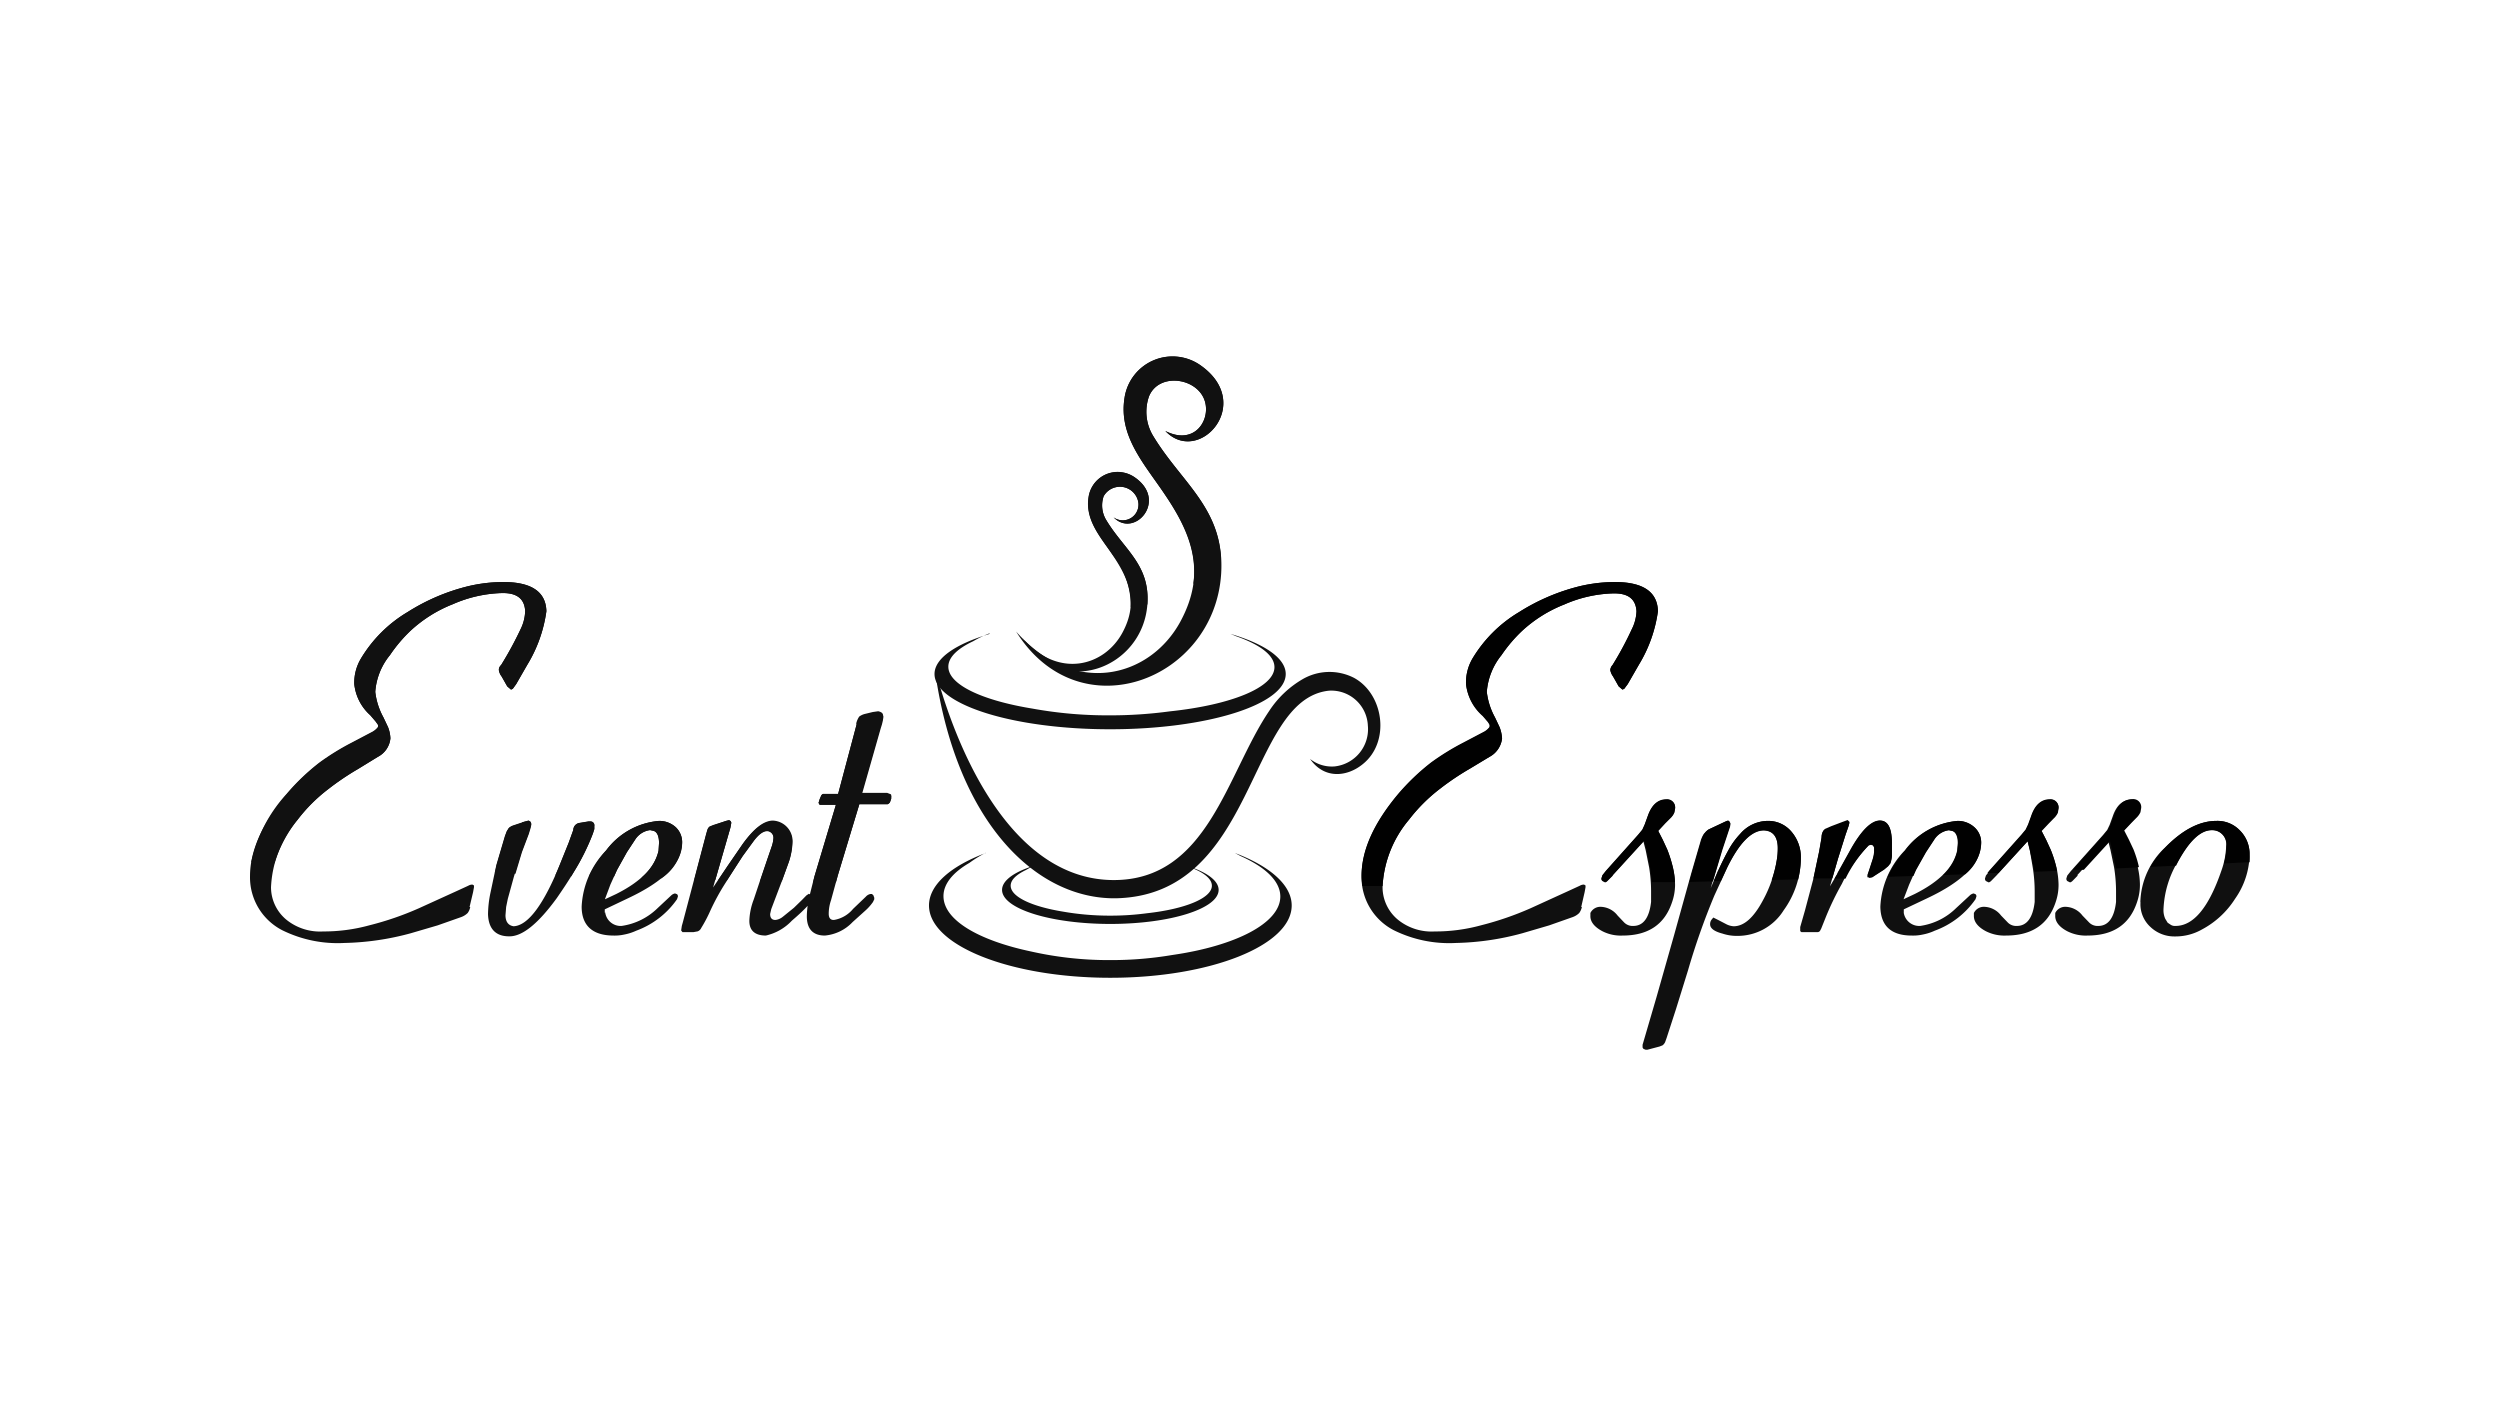<svg xmlns="http://www.w3.org/2000/svg" id="svg166" width="640" height="360" version="1.1"><defs id="defs134"><style id="style132">.cls-1,.cls-4{fill:#111}.cls-4{fill-rule:evenodd}</style></defs><g id="Layer_2" data-name="Layer 2"><g id="Layer_1-2" data-name="Layer 1"><g id="g2120" transform="matrix(2.83 0 0 2.83 64.003 91.294)"><path id="path138" d="M19.92 49.79a1.3 1.3 0 0 1-.23.54 1.65 1.65 0 0 1-.62.38l-2.1.74-2.42.71a24.6 24.6 0 0 1-6 .88 11.3 11.3 0 0 1-5.63-1.15A5.38 5.38 0 0 1 0 47c0-2.31 1.11-4.76 3.29-7.37a19.7 19.7 0 0 1 3-2.87 22.4 22.4 0 0 1 2.9-1.79l1.9-1a1.7 1.7 0 0 0 .41-.33.23.23 0 0 0 .08-.21v-.1l-.22-.33-.48-.56a4.4 4.4 0 0 1-1.45-2.83 4.27 4.27 0 0 1 .57-2.24 12.15 12.15 0 0 1 4.25-4.26 18.4 18.4 0 0 1 5.52-2.35 14 14 0 0 1 3.13-.37q3.84 0 3.91 2.64a12.6 12.6 0 0 1-1.73 4.85l-1 1.74-.31.43-.16.07-.34-.29-.51-.9a1.23 1.23 0 0 1-.25-.58c0-.1 0-.25.21-.46a32 32 0 0 0 1.76-3.24 3.9 3.9 0 0 0 .41-1.65c-.07-1.12-.78-1.65-2.15-1.61a11.8 11.8 0 0 0-4.38 1 12.2 12.2 0 0 0-3.83 2.4A13.3 13.3 0 0 0 12.66 27a5.9 5.9 0 0 0-1.33 3.33 6.3 6.3 0 0 0 .74 2.31l.42.89a3.1 3.1 0 0 1 .21 1 2.11 2.11 0 0 1-1.13 1.67l-1.81 1.11a24 24 0 0 0-2.65 1.79 14.7 14.7 0 0 0-2.82 2.81A10.14 10.14 0 0 0 1.9 48a3.81 3.81 0 0 0 1.47 3 4.83 4.83 0 0 0 3.24 1 15.6 15.6 0 0 0 4.2-.56 27.5 27.5 0 0 0 4.47-1.54l3.47-1.58 1-.46a.7.7 0 0 1 .38-.1l.13.08V48l-.08.44-.32 1.35zm4.7-7.67.56-.15.17.11.07.2-.07.34-.17.56-.62 1.64-.69 2.23-.55 2-.15.73-.06.75c0 .59.26.93.74 1 1.32-.07 2.74-2 4.25-5.75l.73-1.81.42-1.16a.65.65 0 0 1 .53-.63l.84-.14h.19a.35.35 0 0 1 .34.42v.27l-.13.41a20.5 20.5 0 0 1-1.75 3.51c-.48.81-1 1.58-1.51 2.32q-2.56 3.52-4.33 3.47c-1.22 0-1.86-.7-1.9-2a10 10 0 0 1 .21-1.89l.54-2.55.77-2.61.16-.43.18-.29a1.2 1.2 0 0 1 .36-.21l.87-.29zm7.51 8.15a1.41 1.41 0 0 0 1.48 1.23 5.82 5.82 0 0 0 3.26-1.61l1.22-1.14a.7.7 0 0 1 .36-.19l.18.07a.28.28 0 0 1 .08.2l-.08.25a7.73 7.73 0 0 1-3.69 2.85 4.7 4.7 0 0 1-1.09.35 4 4 0 0 1-1 .09C31 52.36 30 51.48 30 49.75a7.84 7.84 0 0 1 2.22-5.09A6.65 6.65 0 0 1 37 42a2.2 2.2 0 0 1 1.49.55 1.86 1.86 0 0 1 .6 1.45q0 2.7-4.9 5l-2.1 1v.31zm0-1.19 1-.47q3.35-1.68 3.82-3.91L37 44c0-.61-.17-1-.49-1.1l-.32-.07a1.89 1.89 0 0 0-1.35.86l-.75 1.14-.89 1.6-.6 1.33-.49 1.31zm11-2.91 1.43-2.08c1-1.39 1.88-2.09 2.71-2.12a1.86 1.86 0 0 1 1.81 1.9 6.2 6.2 0 0 1-.32 1.79l-.61 1.68-1 2.64-.1.44q0 .54.48.54a1.3 1.3 0 0 0 .67-.29l1-.81.73-.71.4-.41.22-.15.24.12.1.12v.11c0 .32-.61 1-1.87 2.08a4.63 4.63 0 0 1-2.36 1.35c-1 0-1.51-.47-1.49-1.37a5.9 5.9 0 0 1 .4-1.9l.61-1.83.62-1.83.42-1.22a3 3 0 0 0 .13-.66.61.61 0 0 0-.55-.67c-.39 0-.79.31-1.23.89l-1 1.37L43 47.63a20.4 20.4 0 0 0-1.35 2.47 13 13 0 0 1-.83 1.58.6.6 0 0 1-.32.31l-.38.07h-1l-.12-.15.06-.41.09-.32 2.11-8 .11-.38a.67.67 0 0 1 .19-.29l.34-.14 1.16-.37.28-.07.14.09.06.14-.08.44-1.57 5.42 1.27-1.89zm11.71-13a1.9 1.9 0 0 1 .27-.61 1.5 1.5 0 0 1 .48-.23l.74-.18.49-.07a.83.83 0 0 1 .38.17l.07.21a4.6 4.6 0 0 1-.23 1l-1.71 6h2.3l.36.14.01.4-.11.31a.5.5 0 0 1-.21.18h-2.56l-1.94 6.41-.62 2.27a3.8 3.8 0 0 0-.21 1.23c0 .39.17.57.47.56a2.84 2.84 0 0 0 1.73-1l1.15-1.1a.75.75 0 0 1 .43-.25h.13l.13.12.08.22v.14l-.12.25a4.5 4.5 0 0 1-.73.81l-1.11 1A3.93 3.93 0 0 1 52 52.37c-1.11 0-1.65-.63-1.63-1.81a8.5 8.5 0 0 1 .28-1.93l.41-1.63L53 40.54h-1.47l-.1-.17.1-.33.14-.33a.4.4 0 0 1 .16-.15h1.37l1.67-6.28z" class="cls-1"/><path id="path140" d="M120.48 49.79a1.45 1.45 0 0 1-.24.54 1.65 1.65 0 0 1-.62.38l-2.1.74-2.42.71a24.5 24.5 0 0 1-6 .88 11.3 11.3 0 0 1-5.63-1.15 5.38 5.38 0 0 1-2.92-4.89c0-2.31 1.11-4.76 3.29-7.37a20.2 20.2 0 0 1 3-2.87 22.4 22.4 0 0 1 2.9-1.79l1.9-1a1.5 1.5 0 0 0 .41-.33.23.23 0 0 0 .09-.21v-.1l-.15-.25-.48-.56a4.45 4.45 0 0 1-1.51-2.9 4.27 4.27 0 0 1 .55-2.25 12.15 12.15 0 0 1 4.25-4.26 18.5 18.5 0 0 1 5.52-2.35 14 14 0 0 1 3.13-.37q3.84 0 3.91 2.64a12.6 12.6 0 0 1-1.73 4.85l-1 1.74-.32.43-.16.07-.34-.29-.51-.9a1.35 1.35 0 0 1-.25-.58.76.76 0 0 1 .21-.46 30 30 0 0 0 1.74-3.24 3.9 3.9 0 0 0 .42-1.62c-.07-1.12-.78-1.65-2.15-1.61a11.8 11.8 0 0 0-4.38 1 12.2 12.2 0 0 0-3.83 2.4 13.3 13.3 0 0 0-1.85 2.18 6 6 0 0 0-1.33 3.33 6.3 6.3 0 0 0 .74 2.31l.42.89a3.4 3.4 0 0 1 .22 1 2.16 2.16 0 0 1-1.13 1.67l-1.81 1.09a24 24 0 0 0-2.66 1.79 15 15 0 0 0-2.82 2.81 10.14 10.14 0 0 0-2.39 6.11 3.81 3.81 0 0 0 1.47 3 4.83 4.83 0 0 0 3.24 1 15.7 15.7 0 0 0 4.21-.56 28 28 0 0 0 4.47-1.54l3.46-1.58 1-.46a.7.7 0 0 1 .38-.1l.13.08V48l-.08.44-.31 1.35zm2.83-2.87-.44.44c-.12.13-.21.2-.3.2l-.23-.12a.24.24 0 0 1-.08-.25l.08-.25.32-.4 2.91-3.26.38-.46.21-.46.28-.77c.35-1 .9-1.5 1.67-1.51a.73.73 0 0 1 .8.83l-.07.35a1.55 1.55 0 0 1-.37.52l-.46.46-.63.68.42.82.41.89a12 12 0 0 1 .5 1.59 7 7 0 0 1 .2 1.57 4.8 4.8 0 0 1-.28 1.58q-1 3-4.46 3a3.64 3.64 0 0 1-1.81-.38c-.75-.39-1.13-.87-1.11-1.41v-.25a1 1 0 0 1 .93-.56 2 2 0 0 1 1.53.79l.57.6a1.07 1.07 0 0 0 .85.34c.92 0 1.45-.76 1.61-2.17v-.93a13.6 13.6 0 0 0-.18-2.21l-.31-1.54-.21-.81-2.81 3.08zm9.52-.46c.28-.61.57-1.2.88-1.76a7 7 0 0 1 1.09-1.52 3.32 3.32 0 0 1 2.48-1.18 2.74 2.74 0 0 1 2.18 1 3.56 3.56 0 0 1 .83 2.35 8.2 8.2 0 0 1-1.56 4.74 4.9 4.9 0 0 1-4.16 2.31 4.1 4.1 0 0 1-1.38-.21q-1.14-.3-1.11-.87a.67.67 0 0 1 .14-.4l.15-.18.4.2.73.38a1.7 1.7 0 0 0 .71.21c.93 0 1.81-.77 2.65-2.35a11.4 11.4 0 0 0 1.24-3.56 6.3 6.3 0 0 0 .1-1.14c0-1-.41-1.58-1.26-1.61-1.11 0-2.22 1.13-3.31 3.35l-1.16 2.52a63 63 0 0 0-2.39 6.78L129 59l-.85 2.62-.14.39a.8.8 0 0 1-.23.29l-.28.11-1.1.29h-.15l-.2-.08-.08-.12v-.25l1.26-4.31 1.6-5.64 1.54-5.55.87-3a2.6 2.6 0 0 1 .26-.56l.2-.23.18-.15 1.53-.72.22-.09a.3.3 0 0 1 .15.09l.09.2-.05.29-.69 2.08-1 3.43.67-1.6zm10.76.27 1.11-2c1-1.83 1.93-2.76 2.72-2.77s1.12.78 1.09 2.22v.94a2.4 2.4 0 0 1-.14.71l-.2.25-.37.31-.93.6a.7.7 0 0 1-.38.17l-.14-.11v-.21l.14-.41.27-.83a3.5 3.5 0 0 0 .19-.83v-.42l-.11-.18-.17-.06-.21.06a13 13 0 0 0-2.46 3.52 26 26 0 0 0-1.47 3.05l-.4 1-.1.19a.27.27 0 0 1-.24.13h-1.45l-.11-.09v-.37l.43-1.5.74-2.79.53-2.51.22-1.27a1 1 0 0 1 .12-.52.52.52 0 0 1 .3-.25l.43-.19 1-.38.49-.18.18.18-.08.32-.27.77-.7 2.22-.7 2.42.68-1.15zm6 3.54a1.42 1.42 0 0 0 1.49 1.23 5.8 5.8 0 0 0 3.25-1.61l1.23-1.14a.7.7 0 0 1 .36-.19l.17.07a.24.24 0 0 1 .08.2l-.08.25a7.7 7.7 0 0 1-3.69 2.85 4.6 4.6 0 0 1-1.09.35 4 4 0 0 1-1 .09c-1.86 0-2.81-.89-2.83-2.62a7.8 7.8 0 0 1 2.22-5.09 6.63 6.63 0 0 1 4.76-2.66 2.23 2.23 0 0 1 1.5.55 1.85 1.85 0 0 1 .64 1.45q0 2.7-4.89 5l-2.11 1v.31zm0-1.19 1-.47c2.24-1.12 3.51-2.42 3.83-3.91l.06-.69c0-.61-.18-1-.5-1.1l-.32-.07a1.86 1.86 0 0 0-1.34.86l-.75 1.14-.9 1.6-.59 1.33-.5 1.31zm8.41-2.16-.43.44c-.12.13-.22.2-.3.2l-.24-.12a.28.28 0 0 1-.08-.25l.08-.25.32-.4 2.91-3.26.38-.46.22-.46.28-.77c.34-1 .9-1.5 1.67-1.51a.72.72 0 0 1 .79.83l-.06.35a1.6 1.6 0 0 1-.38.52l-.45.46-.64.68.42.82.41.89a11 11 0 0 1 .51 1.59 7.6 7.6 0 0 1 .19 1.57 4.8 4.8 0 0 1-.27 1.58q-1 3-4.47 3a3.7 3.7 0 0 1-1.81-.38c-.75-.39-1.12-.87-1.11-1.41v-.25a1 1 0 0 1 .94-.56 2 2 0 0 1 1.52.79l.58.6a1.06 1.06 0 0 0 .85.34c.91 0 1.45-.76 1.61-2.17v-.93a13.6 13.6 0 0 0-.18-2.21l-.26-1.54-.2-.81zm7.36 0-.43.44c-.12.13-.22.2-.3.2l-.24-.12a.28.28 0 0 1-.08-.25l.08-.25.32-.4 2.91-3.26.38-.46.22-.46.28-.77c.34-1 .9-1.5 1.67-1.51a.72.72 0 0 1 .79.83l-.06.35a1.6 1.6 0 0 1-.38.52l-.45.46-.64.68.42.82.42.89a12 12 0 0 1 .5 1.59 7 7 0 0 1 .19 1.57 4.8 4.8 0 0 1-.27 1.58q-1 3-4.47 3a3.7 3.7 0 0 1-1.81-.38c-.75-.39-1.12-.87-1.11-1.41v-.25a1 1 0 0 1 .94-.56 2 2 0 0 1 1.52.79l.58.6a1.06 1.06 0 0 0 .85.34c.92 0 1.45-.76 1.61-2.17v-.93a13.6 13.6 0 0 0-.18-2.21l-.32-1.54-.2-.81-2.82 3.08zm5.64 2.39a7 7 0 0 1 2.23-4.9Q175.6 42 177.88 42a2.8 2.8 0 0 1 2.11.85 3 3 0 0 1 .89 2.19 7.13 7.13 0 0 1-1.31 4 8 8 0 0 1-3 2.78 4.83 4.83 0 0 1-2.44.63 3.12 3.12 0 0 1-2.21-.85 2.78 2.78 0 0 1-.91-2.21zm2.09.75a1.9 1.9 0 0 0 .16.79l.22.36.3.2a.7.7 0 0 0 .41.09q2.44 0 4.15-5a7.2 7.2 0 0 0 .43-2.23 1.28 1.28 0 0 0-1.32-1.44q-1.53 0-3.1 2.93a9.1 9.1 0 0 0-1.25 4.29z" style="fill:#101010"/><path id="path142" d="M.11 45.74a13.26 13.26 0 0 1 3.18-6.16 19.7 19.7 0 0 1 3-2.87 22.4 22.4 0 0 1 2.9-1.79l1.9-1a1.7 1.7 0 0 0 .41-.33.23.23 0 0 0 .08-.21v-.1l-.22-.28-.48-.56a4.4 4.4 0 0 1-1.45-2.83 4.27 4.27 0 0 1 .57-2.24 12.15 12.15 0 0 1 4.25-4.26 18.4 18.4 0 0 1 5.52-2.35 14 14 0 0 1 3.13-.37q3.84 0 3.91 2.64a12.6 12.6 0 0 1-1.73 4.85l-1 1.74-.31.43-.16.07-.34-.29-.51-.9a1.23 1.23 0 0 1-.25-.58c0-.1 0-.25.21-.46a32 32 0 0 0 1.76-3.24 3.9 3.9 0 0 0 .41-1.65c-.07-1.12-.78-1.65-2.15-1.61a11.8 11.8 0 0 0-4.38 1 12.2 12.2 0 0 0-3.83 2.4A13.3 13.3 0 0 0 12.66 27a5.9 5.9 0 0 0-1.33 3.33 6.3 6.3 0 0 0 .74 2.31l.42.89a3.1 3.1 0 0 1 .21 1 2.11 2.11 0 0 1-1.13 1.67l-1.81 1.11a24 24 0 0 0-2.65 1.79 14.7 14.7 0 0 0-2.82 2.81 11.9 11.9 0 0 0-2.08 3.93ZM53 47.56h-2.07l.13-.52 1.94-6.5h-1.47l-.1-.17.1-.33.14-.33a.4.4 0 0 1 .16-.15h1.37l1.67-6.28a1.9 1.9 0 0 1 .27-.61 1.5 1.5 0 0 1 .48-.23l.74-.18.49-.07a.83.83 0 0 1 .38.17l.07.21a4.6 4.6 0 0 1-.23 1l-1.71 6h2.3l.36.14L58 40l-.11.31a.5.5 0 0 1-.21.18h-2.56l-1.94 6.41zm-4.87-.1h-2l.05-.15.62-1.83.42-1.22a3 3 0 0 0 .13-.66.61.61 0 0 0-.55-.67c-.39 0-.79.31-1.23.89l-1 1.37-1.44 2.2h-.8l.77-1.15 1.43-2.08c1-1.39 1.88-2.09 2.71-2.12a1.86 1.86 0 0 1 1.81 1.9 6.2 6.2 0 0 1-.32 1.79l-.61 1.68v.12zm-6-.14h-1.94l1.08-4.11.11-.38a.67.67 0 0 1 .19-.29l.34-.14 1.15-.4.28-.07.14.09.06.14-.08.44-1.35 4.68zm-4.88-.13-1.84-.06a4.5 4.5 0 0 0 1.55-2.43L37 44c0-.61-.17-1-.49-1.1l-.32-.07a1.89 1.89 0 0 0-1.35.86l-.75 1.14-.89 1.6-.28.62-2.26-.05a10.7 10.7 0 0 1 1.56-2.33A6.65 6.65 0 0 1 37 42a2.2 2.2 0 0 1 1.49.55 1.86 1.86 0 0 1 .6 1.45 4.14 4.14 0 0 1-1.86 3.18zM29 46.94h-1.39c.16-.35.32-.74.48-1.14l.73-1.81.42-1.16a.65.65 0 0 1 .53-.63l.84-.14h.19a.35.35 0 0 1 .34.42v.27l-.13.41a20.5 20.5 0 0 1-1.75 3.51c-.07.12-.14.24-.22.36zm-5-.17-1.85-.07.17-.75.77-2.61.16-.43.18-.29a1.2 1.2 0 0 1 .36-.21l.87-.29.56-.15.17.11.07.2-.07.34-.17.56-.62 1.64-.6 2z" class="cls-1"/><path id="path144" d="M100.63 47.89a7 7 0 0 1-.08-.94c0-2.31 1.11-4.76 3.29-7.37a20.2 20.2 0 0 1 3-2.87 22.4 22.4 0 0 1 2.9-1.79l1.9-1a1.5 1.5 0 0 0 .41-.33.23.23 0 0 0 .09-.21v-.1l-.15-.25-.48-.56a4.45 4.45 0 0 1-1.51-2.85 4.27 4.27 0 0 1 .55-2.25 12.15 12.15 0 0 1 4.25-4.26 18.5 18.5 0 0 1 5.52-2.35 14 14 0 0 1 3.13-.37q3.84 0 3.91 2.64a12.6 12.6 0 0 1-1.73 4.85l-1 1.74-.32.43-.16.07-.34-.29-.51-.9a1.35 1.35 0 0 1-.25-.58.76.76 0 0 1 .21-.46 30 30 0 0 0 1.74-3.24 3.9 3.9 0 0 0 .42-1.62c-.07-1.12-.78-1.65-2.15-1.61a11.8 11.8 0 0 0-4.38 1 12.2 12.2 0 0 0-3.83 2.4 13.3 13.3 0 0 0-1.85 2.18 6 6 0 0 0-1.33 3.33 6.3 6.3 0 0 0 .74 2.31l.42.89a3.4 3.4 0 0 1 .22 1 2.16 2.16 0 0 1-1.13 1.67l-1.81 1.09a24 24 0 0 0-2.66 1.79 15 15 0 0 0-2.82 2.81 10.2 10.2 0 0 0-2.39 6zm80.21-2.16-2.28.12a6 6 0 0 0 .23-1.57 1.28 1.28 0 0 0-1.32-1.44q-1.53 0-3.1 2.93l-.14.28-2.32.11a9.6 9.6 0 0 1 1.35-1.75Q175.6 42 177.88 42a2.8 2.8 0 0 1 2.11.85 3 3 0 0 1 .89 2.19 6 6 0 0 1 0 .72zm-10.07.48-2 .09v-.11l-.32-1.54-.2-.81-2.36 2.58h-1l2.84-3.19.38-.46.22-.46.28-.77c.34-1 .9-1.5 1.67-1.51a.72.72 0 0 1 .79.83l-.06.35a1.6 1.6 0 0 1-.38.52l-.45.46-.64.68.42.82.42.89a11 11 0 0 1 .49 1.58zm-7.29.31-2.07.08-.06-.41-.35-1.54-.2-.81-2.64 2.88h-1l.17-.22 2.91-3.26.38-.46.22-.46.28-.77c.34-1 .9-1.5 1.67-1.51a.72.72 0 0 1 .79.83l-.06.35a1.6 1.6 0 0 1-.38.52l-.45.46-.64.68.42.82.41.89a11 11 0 0 1 .51 1.59l.06.3zm-8.32.31-2 .07a4.4 4.4 0 0 0 1.3-2.2l.06-.69c0-.61-.18-1-.5-1.1l-.32-.07a1.86 1.86 0 0 0-1.34.86l-.75 1.14-.9 1.6-.24.54-2.33.08a10.6 10.6 0 0 1 1.6-2.4 6.63 6.63 0 0 1 4.72-2.66 2.23 2.23 0 0 1 1.5.55 1.85 1.85 0 0 1 .64 1.45 3.82 3.82 0 0 1-1.44 2.82zm-8.49.27h-.36v-.21l.14-.41.27-.83a3.5 3.5 0 0 0 .19-.83v-.42l-.11-.18-.17-.06-.21.06a11.5 11.5 0 0 0-2.09 3h-1l.28-.47 1.11-2c1-1.83 1.93-2.76 2.72-2.77s1.12.78 1.09 2.22v.94a2.4 2.4 0 0 1-.14.71l-.2.25-.37.31-.93.6a1 1 0 0 1-.16.1zm-3.56.1h-1.68l.53-2.49.22-1.27a1 1 0 0 1 .12-.52.52.52 0 0 1 .3-.25l.43-.19 1-.38.49-.18.18.18-.08.32-.27.77-.7 2.22-.5 1.74zm-3.08.09-2.38.06a11 11 0 0 0 .45-1.76 6.3 6.3 0 0 0 .1-1.14c0-1-.41-1.58-1.26-1.61-1.11 0-2.22 1.13-3.31 3.35l-.58 1.26h-.64l.42-1c.28-.61.57-1.2.88-1.76a7 7 0 0 1 1.09-1.52 3.32 3.32 0 0 1 2.48-1.17 2.74 2.74 0 0 1 2.18 1 3.56 3.56 0 0 1 .83 2.35 8.5 8.5 0 0 1-.26 2zm-7.69.18-2.13.05.22-.81.87-3a2.6 2.6 0 0 1 .26-.56l.2-.23.18-.15 1.53-.72.22-.09a.3.3 0 0 1 .15.09l.09.2-.05.29-.69 2.08-.85 2.84zm-3.44.07h-2.1a14 14 0 0 0-.16-1.39l-.31-1.54-.21-.81-2.81 3.08-.44.44c-.12.13-.21.2-.3.2l-.23-.12a.24.24 0 0 1-.08-.25l.08-.25.32-.4 2.91-3.26.38-.46.21-.46.28-.77c.35-1 .9-1.5 1.67-1.51a.73.73 0 0 1 .8.83l-.07.35a1.55 1.55 0 0 1-.37.52l-.46.46-.63.68.42.82.41.89a12 12 0 0 1 .5 1.59 7.4 7.4 0 0 1 .19 1.32z" style="fill:#010101"/><path id="path146" d="M62.17 29a1.2 1.2 0 0 1 0-.32H62C64 42.3 71.19 49.06 78.27 49c12.83-.22 11.89-18 19.33-18.78a3.31 3.31 0 0 1 3.52 3.16 3.39 3.39 0 0 1-3 3.69 3.15 3.15 0 0 1-2.23-.68c1.28 1.85 3.34 1.63 4.75.49 2.53-2 1.94-6.34-.77-7.82a4.86 4.86 0 0 0-4.62.1 9.06 9.06 0 0 0-3.06 2.9c-3.85 5.69-5.54 15.33-14.11 15.29C69.2 47.3 64.27 36.49 62.17 29" class="cls-4"/><path id="path148" d="M66.92 25.08c-3.06.91-5 2.2-5 3.63 0 2.76 7.11 5 15.88 5s15.89-2.23 15.89-5c0-1.43-1.92-2.72-5-3.63l.5.21c2.17.76 3.48 1.73 3.48 2.8 0 1.84-3.93 3.42-9.47 4a40 40 0 0 1-5.42.36 38 38 0 0 1-7-.61c-4.54-.74-7.61-2.16-7.61-3.79 0-.85.83-1.64 2.26-2.31a10 10 0 0 1 1.44-.7z" class="cls-4"/><path id="path150" d="M66.56 44.9c-3.17 1.19-5.14 2.88-5.14 4.75 0 3.61 7.34 6.54 16.4 6.54s16.41-2.93 16.41-6.54c0-1.87-2-3.56-5.14-4.75l.52.28c2.24 1 3.59 2.27 3.59 3.66 0 2.41-4.06 4.47-9.78 5.29a33 33 0 0 1-5.6.46 32 32 0 0 1-7.22-.79c-4.69-1-7.87-2.83-7.87-5 0-1.11.86-2.14 2.34-3a11 11 0 0 1 1.49-.92z" class="cls-4"/><path id="path152" d="M71.1 46c-1.89.56-3.07 1.36-3.07 2.24 0 1.7 4.38 3.08 9.79 3.08s9.8-1.38 9.8-3.08c0-.88-1.18-1.68-3.07-2.24l.31.13c1.34.47 2.15 1.07 2.15 1.73 0 1.13-2.43 2.11-5.85 2.49a25 25 0 0 1-3.34.22 24.5 24.5 0 0 1-4.31-.37c-2.8-.46-4.7-1.34-4.7-2.34 0-.53.51-1 1.4-1.43a5.7 5.7 0 0 1 .89-.43" class="cls-4"/><path id="path154" d="M69.3 24.87c5.29 6 12.13 4.14 14.86-.9 2.43-4.49 1-8-1.38-11.47-1.84-2.76-4.23-5.28-3.67-8.78a4.39 4.39 0 0 1 6.78-3c5.11 3.47-.07 9.2-3.09 6C85.28 8 86.75 6 86.44 4.3c-.42-2.34-4.18-3-5.12-.7a4.22 4.22 0 0 0 .41 3.63c2.63 4.32 6.47 6.61 6.12 12.4C87.25 29.28 75 34 69.3 24.87" class="cls-4"/><path id="path156" d="M69.92 25.52c3.21 3.63 7.35 2.51 9-.55 1.47-2.72.58-4.83-.84-6.95-1.12-1.67-2.56-3.2-2.23-5.32a2.66 2.66 0 0 1 3-2.23 2.7 2.7 0 0 1 1.15.43c3.09 2.1 0 5.57-1.88 3.64a1.42 1.42 0 0 0 2.21-1.49 1.69 1.69 0 0 0-3.11-.42 2.56 2.56 0 0 0 .26 2.2c1.59 2.62 3.92 4 3.7 7.51-.36 5.85-7.81 8.7-11.24 3.18z" class="cls-4"/><path id="path158" d="M85.34 20.51c.38-2.92-.86-5.46-2.56-8-1.84-2.76-4.23-5.28-3.67-8.78a4.39 4.39 0 0 1 6.78-3c5.11 3.47-.07 9.2-3.09 6C85.28 8 86.75 6 86.44 4.3c-.42-2.34-4.18-3-5.12-.7a4.22 4.22 0 0 0 .41 3.63c2.4 3.94 5.81 6.2 6.11 11a14 14 0 0 1-2.5 2.33zm-5.67 2.13A7.35 7.35 0 0 0 78.09 18c-1.12-1.67-2.56-3.2-2.22-5.32a2.64 2.64 0 0 1 2.95-2.23 2.7 2.7 0 0 1 1.18.45c3.09 2.1 0 5.57-1.88 3.64a1.42 1.42 0 0 0 2.21-1.49 1.69 1.69 0 0 0-3.11-.42 2.56 2.56 0 0 0 .26 2.2c1.59 2.62 3.92 4 3.7 7.51v.08a10 10 0 0 1-1.48.22z" class="cls-4"/></g></g></g></svg>